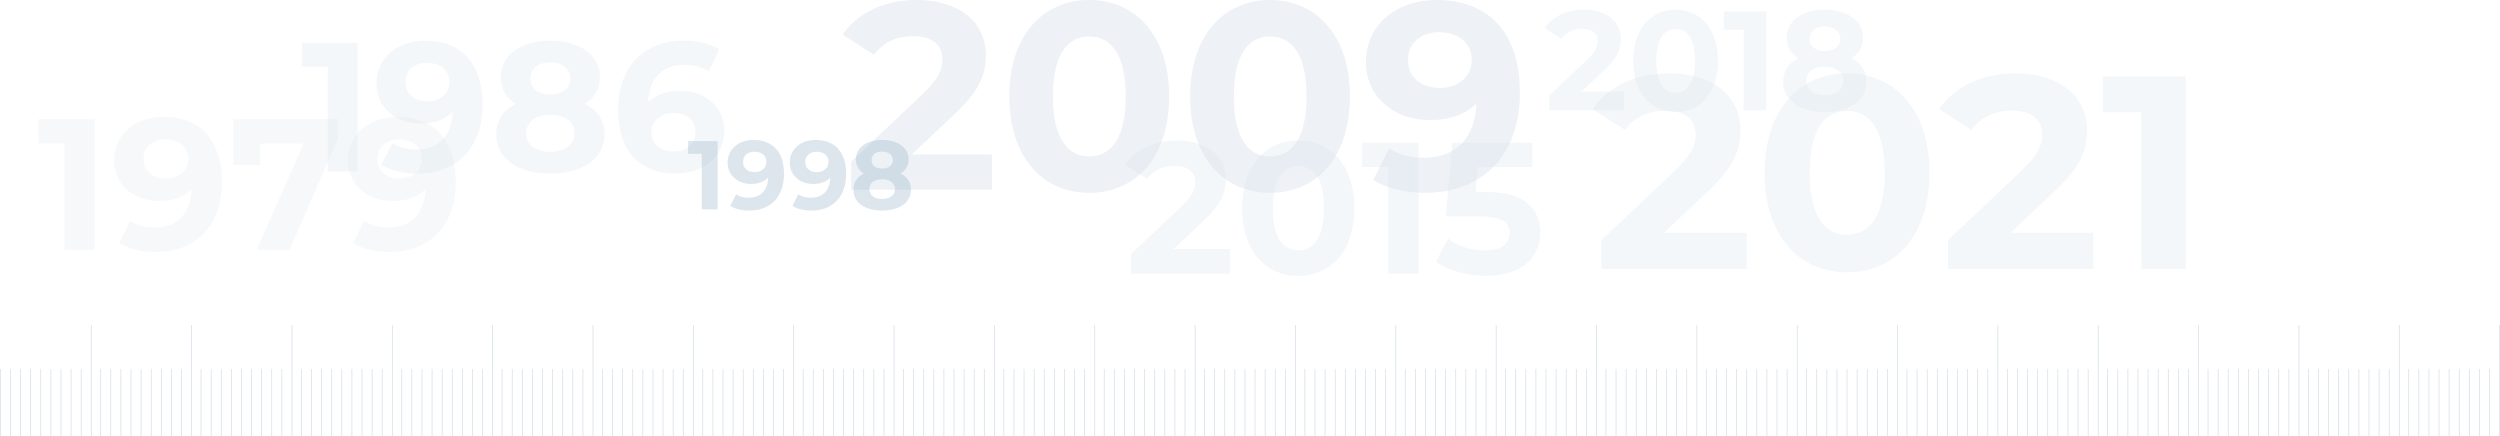 <svg xmlns="http://www.w3.org/2000/svg" id="Livello_2" data-name="Livello 2" viewBox="0 0 1406.27 245.4"><defs><style>      .cls-1 {        fill: none;        stroke: #d2dee8;        stroke-linecap: round;        stroke-linejoin: round;        stroke-width: .4px;      }      .cls-2 {        fill: #789bb9;      }      .cls-2, .cls-3 {        stroke-width: 0px;      }      .cls-3 {        fill: #d2dee8;      }      .cls-4 {        opacity: .13;      }      .cls-5 {        opacity: .2;      }      .cls-6 {        opacity: .25;      }    </style></defs><g id="Livello_1-2" data-name="Livello 1"><g><g class="cls-6"><path class="cls-3" d="M201.12,24.12v72.32h-16.74v-58.89h-14.46v-13.43h31.2Z"></path><path class="cls-3" d="M271.47,58.73c0,25-14.98,38.95-36.88,38.95-7.65,0-14.98-1.76-20.04-4.96l6.2-12.29c3.93,2.69,8.58,3.62,13.54,3.62,11.98,0,19.84-7.13,20.35-21.08-4.24,4.24-10.44,6.51-17.98,6.51-13.95,0-24.9-8.89-24.9-22.52,0-14.77,12.09-24.07,27.38-24.07,20.04,0,32.34,12.5,32.34,35.85ZM252.77,46.12c0-6.2-4.65-10.75-12.6-10.75-7.13,0-12.09,4.13-12.09,10.75s4.86,10.85,12.29,10.85,12.4-4.55,12.4-10.85Z"></path><path class="cls-3" d="M340.07,75.46c0,13.64-12.19,22.21-30.58,22.21s-30.38-8.58-30.38-22.21c0-7.75,4.03-13.53,10.95-17.05-5.37-3.31-8.37-8.37-8.37-14.88,0-12.71,11.36-20.66,27.79-20.66s28,7.96,28,20.66c0,6.51-3.1,11.57-8.47,14.88,7.03,3.51,11.05,9.3,11.05,17.05ZM323.13,74.95c0-6.41-5.27-10.33-13.64-10.33s-13.43,3.93-13.43,10.33,5.17,10.44,13.43,10.44,13.64-4.03,13.64-10.44ZM298.33,44.26c0,5.48,4.34,8.88,11.16,8.88s11.37-3.41,11.37-8.88-4.55-9.09-11.37-9.09-11.16,3.41-11.16,9.09Z"></path><path class="cls-3" d="M407.43,73.6c0,14.77-12.09,24.07-27.38,24.07-19.94,0-32.34-12.5-32.34-35.85,0-25,15.08-38.95,36.88-38.95,7.65,0,15.08,1.76,20.15,4.96l-6.2,12.29c-4.03-2.69-8.68-3.62-13.53-3.62-12.09,0-19.84,7.13-20.35,20.97,4.24-4.24,10.33-6.41,17.87-6.41,13.95,0,24.9,8.89,24.9,22.52ZM391.21,74.43c0-6.61-4.86-10.85-12.29-10.85s-12.5,4.55-12.5,10.85,4.65,10.75,12.71,10.75c7.13,0,12.09-4.13,12.09-10.75Z"></path></g><g class="cls-5"><g><path class="cls-3" d="M53.34,67.02v73.5h-17.01v-59.85h-14.7v-13.65h31.71Z"></path><path class="cls-3" d="M124.84,102.19c0,25.41-15.22,39.58-37.48,39.58-7.77,0-15.22-1.79-20.37-5.04l6.3-12.49c3.99,2.73,8.71,3.67,13.75,3.67,12.18,0,20.16-7.24,20.68-21.42-4.3,4.3-10.6,6.61-18.27,6.61-14.17,0-25.3-9.03-25.3-22.89,0-15.01,12.29-24.46,27.82-24.46,20.37,0,32.86,12.7,32.86,36.43ZM105.84,89.38c0-6.3-4.72-10.92-12.81-10.92-7.24,0-12.28,4.2-12.28,10.92s4.93,11.02,12.49,11.02,12.6-4.62,12.6-11.02Z"></path><path class="cls-3" d="M190.15,67.02v11.02l-27.3,62.47h-18.48l26.35-59.64h-24.36v11.97h-15.12v-25.83h58.9Z"></path><path class="cls-3" d="M256.4,102.19c0,25.41-15.22,39.58-37.48,39.58-7.77,0-15.22-1.79-20.37-5.04l6.3-12.49c3.99,2.73,8.71,3.67,13.75,3.67,12.18,0,20.16-7.24,20.68-21.42-4.3,4.3-10.6,6.61-18.27,6.61-14.17,0-25.3-9.03-25.3-22.89,0-15.01,12.29-24.46,27.82-24.46,20.37,0,32.86,12.7,32.86,36.43ZM237.39,89.38c0-6.3-4.72-10.92-12.81-10.92-7.24,0-12.28,4.2-12.28,10.92s4.93,11.02,12.49,11.02,12.6-4.62,12.6-11.02Z"></path></g></g><g class="cls-6"><path class="cls-3" d="M982.56,130.91v20.41h-81.79v-16.23l41.74-39.42c9.58-9.12,11.29-14.69,11.29-19.94,0-8.5-5.87-13.45-17.31-13.45-9.28,0-17.16,3.56-22.42,10.82l-18.24-11.75c8.35-12.21,23.5-20.1,42.98-20.1,24.12,0,40.2,12.37,40.2,32,0,10.51-2.94,20.1-18.09,34.17l-24.89,23.5h46.54Z"></path><path class="cls-3" d="M992.6,97.21c0-35.71,19.79-55.97,46.38-55.97s46.38,20.25,46.38,55.97-19.63,55.97-46.38,55.97-46.38-20.25-46.38-55.97ZM1060.17,97.21c0-24.58-8.66-34.79-21.18-34.79s-21.03,10.2-21.03,34.79,8.66,34.79,21.03,34.79,21.18-10.2,21.18-34.79Z"></path><path class="cls-3" d="M1177.51,130.91v20.41h-81.79v-16.23l41.74-39.42c9.58-9.12,11.29-14.69,11.29-19.94,0-8.5-5.88-13.45-17.32-13.45-9.28,0-17.16,3.56-22.42,10.82l-18.24-11.75c8.35-12.21,23.5-20.1,42.98-20.1,24.12,0,40.2,12.37,40.2,32,0,10.51-2.94,20.1-18.09,34.17l-24.89,23.5h46.54Z"></path><path class="cls-3" d="M1229.61,43.1v108.22h-25.05V63.19h-21.64v-20.1h46.69Z"></path></g><g class="cls-4"><path class="cls-2" d="M558,86.9v19.78h-79.26v-15.73l40.45-38.21c9.29-8.84,10.94-14.23,10.94-19.33,0-8.24-5.69-13.04-16.78-13.04-8.99,0-16.63,3.45-21.72,10.49l-17.68-11.39c8.09-11.84,22.77-19.48,41.65-19.48,23.37,0,38.95,11.99,38.95,31.01,0,10.19-2.85,19.48-17.53,33.11l-24.12,22.77h45.1Z"></path><path class="cls-2" d="M567.74,54.24c0-34.61,19.18-54.24,44.95-54.24s44.95,19.63,44.95,54.24-19.03,54.24-44.95,54.24-44.95-19.63-44.95-54.24ZM633.21,54.24c0-23.82-8.39-33.71-20.53-33.71s-20.38,9.89-20.38,33.71,8.39,33.71,20.38,33.71,20.53-9.89,20.53-33.71Z"></path><path class="cls-2" d="M669.47,54.24c0-34.61,19.18-54.24,44.95-54.24s44.95,19.63,44.95,54.24-19.03,54.24-44.95,54.24-44.95-19.63-44.95-54.24ZM734.95,54.24c0-23.82-8.39-33.71-20.53-33.71s-20.38,9.89-20.38,33.71,8.39,33.71,20.38,33.71,20.53-9.89,20.53-33.71Z"></path><path class="cls-2" d="M854.96,51.99c0,36.26-21.72,56.48-53.49,56.48-11.09,0-21.72-2.55-29.07-7.19l8.99-17.83c5.69,3.9,12.44,5.24,19.63,5.24,17.38,0,28.77-10.34,29.52-30.56-6.14,6.14-15.13,9.44-26.07,9.44-20.23,0-36.11-12.88-36.11-32.66,0-21.42,17.53-34.91,39.7-34.91,29.07,0,46.9,18.13,46.9,51.99ZM827.84,33.71c0-8.99-6.74-15.58-18.28-15.58-10.34,0-17.53,5.99-17.53,15.58s7.04,15.73,17.83,15.73,17.98-6.59,17.98-15.73Z"></path></g><g class="cls-6"><path class="cls-2" d="M403.64,79.37v38.43h-8.89v-31.29h-7.69v-7.14h16.58Z"></path><path class="cls-2" d="M441.02,97.76c0,13.29-7.96,20.7-19.6,20.7-4.06,0-7.96-.93-10.65-2.64l3.29-6.53c2.09,1.43,4.56,1.92,7.19,1.92,6.37,0,10.54-3.79,10.82-11.2-2.25,2.25-5.54,3.46-9.55,3.46-7.41,0-13.23-4.72-13.23-11.97,0-7.85,6.42-12.79,14.55-12.79,10.65,0,17.18,6.64,17.18,19.05ZM431.09,91.07c0-3.29-2.47-5.71-6.7-5.71-3.79,0-6.42,2.2-6.42,5.71s2.58,5.76,6.53,5.76,6.59-2.42,6.59-5.76Z"></path><path class="cls-2" d="M475.99,97.76c0,13.29-7.96,20.7-19.6,20.7-4.06,0-7.96-.93-10.65-2.64l3.29-6.53c2.09,1.43,4.56,1.92,7.19,1.92,6.37,0,10.54-3.79,10.82-11.2-2.25,2.25-5.54,3.46-9.55,3.46-7.41,0-13.23-4.72-13.23-11.97,0-7.85,6.42-12.79,14.55-12.79,10.65,0,17.18,6.64,17.18,19.05ZM466.06,91.07c0-3.29-2.47-5.71-6.7-5.71-3.79,0-6.42,2.2-6.42,5.71s2.58,5.76,6.53,5.76,6.59-2.42,6.59-5.76Z"></path><path class="cls-2" d="M512.45,106.66c0,7.25-6.48,11.8-16.25,11.8s-16.14-4.56-16.14-11.8c0-4.12,2.14-7.19,5.82-9.06-2.86-1.76-4.45-4.45-4.45-7.91,0-6.75,6.04-10.98,14.77-10.98s14.88,4.23,14.88,10.98c0,3.46-1.65,6.15-4.5,7.91,3.73,1.87,5.88,4.94,5.88,9.06ZM503.44,106.38c0-3.4-2.8-5.49-7.25-5.49s-7.14,2.09-7.14,5.49,2.74,5.54,7.14,5.54,7.25-2.14,7.25-5.54ZM490.27,90.08c0,2.91,2.31,4.72,5.93,4.72s6.04-1.81,6.04-4.72-2.42-4.83-6.04-4.83-5.93,1.81-5.93,4.83Z"></path></g><g class="cls-6"><path class="cls-3" d="M913.53,51.55v10.49h-42.05v-8.35l21.46-20.27c4.93-4.69,5.8-7.55,5.8-10.25,0-4.37-3.02-6.92-8.9-6.92-4.77,0-8.82,1.83-11.53,5.56l-9.38-6.04c4.29-6.28,12.08-10.33,22.1-10.33,12.4,0,20.67,6.36,20.67,16.45,0,5.4-1.51,10.33-9.3,17.57l-12.8,12.08h23.92Z"></path><path class="cls-3" d="M918.7,34.23c0-18.36,10.17-28.77,23.84-28.77s23.85,10.41,23.85,28.77-10.09,28.77-23.85,28.77-23.84-10.41-23.84-28.77ZM953.43,34.23c0-12.64-4.45-17.88-10.89-17.88s-10.81,5.25-10.81,17.88,4.45,17.88,10.81,17.88,10.89-5.25,10.89-17.88Z"></path><path class="cls-3" d="M993.65,6.41v55.64h-12.88V16.74h-11.13V6.41h24Z"></path><path class="cls-3" d="M1049.93,45.91c0,10.49-9.38,17.09-23.53,17.09s-23.37-6.6-23.37-17.09c0-5.96,3.1-10.41,8.42-13.12-4.13-2.54-6.44-6.44-6.44-11.45,0-9.78,8.74-15.9,21.38-15.9s21.54,6.12,21.54,15.9c0,5.01-2.38,8.9-6.52,11.45,5.41,2.7,8.5,7.15,8.5,13.12ZM1036.89,45.51c0-4.93-4.05-7.95-10.49-7.95s-10.33,3.02-10.33,7.95,3.97,8.03,10.33,8.03,10.49-3.1,10.49-8.03ZM1017.82,21.91c0,4.21,3.34,6.83,8.58,6.83s8.74-2.62,8.74-6.83-3.5-7-8.74-7-8.58,2.62-8.58,7Z"></path></g><g class="cls-6"><path class="cls-3" d="M691.89,140.04v13.89h-55.66v-11.05l28.41-26.83c6.52-6.21,7.68-10,7.68-13.57,0-5.79-4-9.15-11.79-9.15-6.31,0-11.68,2.42-15.26,7.37l-12.42-8c5.68-8.31,15.99-13.68,29.25-13.68,16.42,0,27.36,8.42,27.36,21.78,0,7.16-2,13.68-12.31,23.25l-16.94,15.99h31.67Z"></path><path class="cls-3" d="M698.73,117.1c0-24.31,13.47-38.09,31.57-38.09s31.57,13.78,31.57,38.09-13.36,38.09-31.57,38.09-31.57-13.78-31.57-38.09ZM744.71,117.1c0-16.73-5.89-23.67-14.42-23.67s-14.31,6.94-14.31,23.67,5.89,23.68,14.31,23.68,14.42-6.94,14.42-23.68Z"></path><path class="cls-3" d="M797.96,80.27v73.66h-17.05v-59.98h-14.73v-13.68h31.78Z"></path><path class="cls-3" d="M866.46,130.78c0,13.05-9.58,24.41-30.62,24.41-10.21,0-20.94-2.84-28.1-7.89l6.73-13.05c5.58,4.21,13.26,6.63,20.94,6.63,8.52,0,13.78-3.58,13.78-9.58s-3.79-9.58-17.15-9.58h-18.83l3.79-41.46h44.93v13.68h-30.73l-1.16,13.99h6c21.78,0,30.41,9.79,30.41,22.83Z"></path></g><g><line class="cls-1" x1="51.34" y1="183" x2="51.34" y2="245.16"></line><line class="cls-1" x1="107.79" y1="183" x2="107.79" y2="245.16"></line><line class="cls-1" x1="164.24" y1="183" x2="164.24" y2="245.16"></line><line class="cls-1" x1="220.68" y1="183" x2="220.68" y2="245.16"></line><line class="cls-1" x1="277.13" y1="183" x2="277.13" y2="245.16"></line><line class="cls-1" x1="333.58" y1="183" x2="333.58" y2="245.16"></line><line class="cls-1" x1="390.02" y1="183" x2="390.02" y2="245.16"></line><line class="cls-1" x1="446.47" y1="183" x2="446.47" y2="245.16"></line><line class="cls-1" x1="502.92" y1="183" x2="502.92" y2="245.16"></line><line class="cls-1" x1="559.36" y1="183" x2="559.36" y2="245.16"></line><line class="cls-1" x1="615.81" y1="183" x2="615.81" y2="245.16"></line><line class="cls-1" x1="672.26" y1="183" x2="672.26" y2="245.16"></line><line class="cls-1" x1="728.71" y1="183" x2="728.71" y2="245.16"></line><line class="cls-1" x1="785.15" y1="183" x2="785.15" y2="245.16"></line><line class="cls-1" x1="841.6" y1="183" x2="841.6" y2="245.16"></line><line class="cls-1" x1="898.05" y1="183" x2="898.05" y2="245.16"></line><line class="cls-1" x1="954.49" y1="183" x2="954.49" y2="245.16"></line><line class="cls-1" x1="1010.94" y1="183" x2="1010.94" y2="245.16"></line><line class="cls-1" x1="1067.39" y1="183" x2="1067.39" y2="245.16"></line><line class="cls-1" x1="1123.83" y1="183" x2="1123.83" y2="245.16"></line><line class="cls-1" x1="1180.28" y1="183" x2="1180.28" y2="245.16"></line><line class="cls-1" x1="1236.73" y1="183" x2="1236.73" y2="245.16"></line><line class="cls-1" x1="1293.17" y1="183" x2="1293.17" y2="245.16"></line><line class="cls-1" x1="1349.62" y1="183" x2="1349.62" y2="245.16"></line><g><line class="cls-1" x1=".2" y1="207.69" x2=".2" y2="245.2"></line><line class="cls-1" x1="5.88" y1="207.69" x2="5.88" y2="245.2"></line><line class="cls-1" x1="11.57" y1="207.69" x2="11.57" y2="245.2"></line><line class="cls-1" x1="17.25" y1="207.69" x2="17.25" y2="245.2"></line><line class="cls-1" x1="22.93" y1="207.69" x2="22.93" y2="245.2"></line><line class="cls-1" x1="28.61" y1="207.69" x2="28.61" y2="245.2"></line><line class="cls-1" x1="34.3" y1="207.69" x2="34.3" y2="245.2"></line><line class="cls-1" x1="39.98" y1="207.69" x2="39.98" y2="245.2"></line><line class="cls-1" x1="45.66" y1="207.69" x2="45.66" y2="245.2"></line><line class="cls-1" x1="56.65" y1="207.69" x2="56.65" y2="245.2"></line><line class="cls-1" x1="62.33" y1="207.69" x2="62.33" y2="245.2"></line><line class="cls-1" x1="68.01" y1="207.69" x2="68.01" y2="245.2"></line><line class="cls-1" x1="73.69" y1="207.69" x2="73.69" y2="245.2"></line><line class="cls-1" x1="79.38" y1="207.69" x2="79.38" y2="245.2"></line><line class="cls-1" x1="85.06" y1="207.69" x2="85.06" y2="245.2"></line><line class="cls-1" x1="90.74" y1="207.69" x2="90.74" y2="245.2"></line><line class="cls-1" x1="96.43" y1="207.69" x2="96.43" y2="245.2"></line><line class="cls-1" x1="102.11" y1="207.69" x2="102.11" y2="245.2"></line><line class="cls-1" x1="113.09" y1="207.69" x2="113.09" y2="245.2"></line><line class="cls-1" x1="118.78" y1="207.69" x2="118.78" y2="245.2"></line><line class="cls-1" x1="124.46" y1="207.69" x2="124.46" y2="245.2"></line><line class="cls-1" x1="130.14" y1="207.69" x2="130.14" y2="245.2"></line><line class="cls-1" x1="135.82" y1="207.69" x2="135.82" y2="245.2"></line><line class="cls-1" x1="141.51" y1="207.69" x2="141.51" y2="245.2"></line><line class="cls-1" x1="147.19" y1="207.69" x2="147.19" y2="245.2"></line><line class="cls-1" x1="152.87" y1="207.69" x2="152.87" y2="245.2"></line><line class="cls-1" x1="158.55" y1="207.69" x2="158.55" y2="245.2"></line><line class="cls-1" x1="169.54" y1="207.69" x2="169.54" y2="245.2"></line><line class="cls-1" x1="175.22" y1="207.69" x2="175.22" y2="245.2"></line><line class="cls-1" x1="180.91" y1="207.69" x2="180.91" y2="245.2"></line><line class="cls-1" x1="186.59" y1="207.69" x2="186.59" y2="245.2"></line><line class="cls-1" x1="192.27" y1="207.69" x2="192.27" y2="245.2"></line><line class="cls-1" x1="197.95" y1="207.69" x2="197.95" y2="245.2"></line><line class="cls-1" x1="203.64" y1="207.69" x2="203.64" y2="245.2"></line><line class="cls-1" x1="209.32" y1="207.69" x2="209.32" y2="245.2"></line><line class="cls-1" x1="215" y1="207.69" x2="215" y2="245.2"></line><line class="cls-1" x1="225.99" y1="207.69" x2="225.99" y2="245.2"></line><line class="cls-1" x1="231.67" y1="207.69" x2="231.67" y2="245.2"></line><line class="cls-1" x1="237.35" y1="207.69" x2="237.35" y2="245.2"></line><line class="cls-1" x1="243.04" y1="207.69" x2="243.04" y2="245.2"></line><line class="cls-1" x1="248.72" y1="207.69" x2="248.72" y2="245.2"></line><line class="cls-1" x1="254.4" y1="207.69" x2="254.4" y2="245.2"></line><line class="cls-1" x1="260.08" y1="207.69" x2="260.08" y2="245.2"></line><line class="cls-1" x1="265.77" y1="207.69" x2="265.77" y2="245.2"></line><line class="cls-1" x1="271.45" y1="207.69" x2="271.45" y2="245.2"></line><line class="cls-1" x1="282.43" y1="207.69" x2="282.43" y2="245.2"></line><line class="cls-1" x1="288.12" y1="207.69" x2="288.12" y2="245.2"></line><line class="cls-1" x1="293.8" y1="207.69" x2="293.8" y2="245.2"></line><line class="cls-1" x1="299.48" y1="207.69" x2="299.48" y2="245.2"></line><line class="cls-1" x1="305.16" y1="207.69" x2="305.16" y2="245.2"></line><line class="cls-1" x1="310.85" y1="207.69" x2="310.85" y2="245.2"></line><line class="cls-1" x1="316.53" y1="207.69" x2="316.53" y2="245.2"></line><line class="cls-1" x1="322.21" y1="207.69" x2="322.21" y2="245.2"></line><line class="cls-1" x1="327.9" y1="207.69" x2="327.9" y2="245.2"></line><line class="cls-1" x1="338.88" y1="207.69" x2="338.88" y2="245.2"></line><line class="cls-1" x1="344.56" y1="207.69" x2="344.56" y2="245.2"></line><line class="cls-1" x1="350.25" y1="207.69" x2="350.25" y2="245.2"></line><line class="cls-1" x1="355.93" y1="207.69" x2="355.93" y2="245.2"></line><line class="cls-1" x1="361.61" y1="207.69" x2="361.61" y2="245.2"></line><line class="cls-1" x1="367.29" y1="207.69" x2="367.29" y2="245.2"></line><line class="cls-1" x1="372.98" y1="207.69" x2="372.98" y2="245.2"></line><line class="cls-1" x1="378.66" y1="207.69" x2="378.66" y2="245.2"></line><line class="cls-1" x1="384.34" y1="207.69" x2="384.34" y2="245.2"></line><line class="cls-1" x1="395.33" y1="207.69" x2="395.33" y2="245.2"></line><line class="cls-1" x1="401.01" y1="207.69" x2="401.01" y2="245.2"></line><line class="cls-1" x1="406.69" y1="207.69" x2="406.69" y2="245.2"></line><line class="cls-1" x1="412.38" y1="207.69" x2="412.38" y2="245.2"></line><line class="cls-1" x1="418.06" y1="207.69" x2="418.06" y2="245.2"></line><line class="cls-1" x1="423.74" y1="207.69" x2="423.74" y2="245.2"></line><line class="cls-1" x1="429.42" y1="207.69" x2="429.42" y2="245.2"></line><line class="cls-1" x1="435.11" y1="207.69" x2="435.11" y2="245.2"></line><line class="cls-1" x1="440.79" y1="207.69" x2="440.79" y2="245.2"></line><line class="cls-1" x1="451.77" y1="207.69" x2="451.77" y2="245.2"></line><line class="cls-1" x1="457.46" y1="207.69" x2="457.46" y2="245.2"></line><line class="cls-1" x1="463.14" y1="207.69" x2="463.14" y2="245.2"></line><line class="cls-1" x1="468.82" y1="207.69" x2="468.82" y2="245.2"></line><line class="cls-1" x1="474.51" y1="207.69" x2="474.51" y2="245.2"></line><line class="cls-1" x1="480.19" y1="207.69" x2="480.19" y2="245.2"></line><line class="cls-1" x1="485.87" y1="207.69" x2="485.87" y2="245.2"></line><line class="cls-1" x1="491.55" y1="207.69" x2="491.55" y2="245.2"></line><line class="cls-1" x1="497.24" y1="207.69" x2="497.24" y2="245.2"></line><line class="cls-1" x1="508.22" y1="207.69" x2="508.22" y2="245.2"></line><line class="cls-1" x1="513.9" y1="207.69" x2="513.9" y2="245.2"></line><line class="cls-1" x1="519.59" y1="207.69" x2="519.59" y2="245.2"></line><line class="cls-1" x1="525.27" y1="207.69" x2="525.27" y2="245.2"></line><line class="cls-1" x1="530.95" y1="207.69" x2="530.95" y2="245.2"></line><line class="cls-1" x1="536.63" y1="207.69" x2="536.63" y2="245.2"></line><line class="cls-1" x1="542.32" y1="207.69" x2="542.32" y2="245.2"></line><line class="cls-1" x1="548" y1="207.69" x2="548" y2="245.2"></line><line class="cls-1" x1="553.68" y1="207.69" x2="553.68" y2="245.2"></line><line class="cls-1" x1="564.67" y1="207.69" x2="564.67" y2="245.2"></line><line class="cls-1" x1="570.35" y1="207.69" x2="570.35" y2="245.2"></line><line class="cls-1" x1="576.03" y1="207.69" x2="576.03" y2="245.2"></line><line class="cls-1" x1="581.72" y1="207.69" x2="581.72" y2="245.2"></line><line class="cls-1" x1="587.4" y1="207.69" x2="587.4" y2="245.2"></line><line class="cls-1" x1="593.08" y1="207.69" x2="593.08" y2="245.2"></line><line class="cls-1" x1="598.76" y1="207.69" x2="598.76" y2="245.2"></line><line class="cls-1" x1="604.45" y1="207.69" x2="604.45" y2="245.2"></line><line class="cls-1" x1="610.13" y1="207.69" x2="610.13" y2="245.2"></line><line class="cls-1" x1="621.12" y1="207.69" x2="621.12" y2="245.2"></line><line class="cls-1" x1="626.8" y1="207.69" x2="626.8" y2="245.2"></line><line class="cls-1" x1="632.48" y1="207.69" x2="632.48" y2="245.2"></line><line class="cls-1" x1="638.16" y1="207.69" x2="638.16" y2="245.2"></line><line class="cls-1" x1="643.85" y1="207.69" x2="643.85" y2="245.2"></line><line class="cls-1" x1="649.53" y1="207.69" x2="649.53" y2="245.2"></line><line class="cls-1" x1="655.21" y1="207.69" x2="655.21" y2="245.2"></line><line class="cls-1" x1="660.89" y1="207.69" x2="660.89" y2="245.2"></line><line class="cls-1" x1="666.58" y1="207.69" x2="666.58" y2="245.2"></line><line class="cls-1" x1="677.56" y1="207.69" x2="677.56" y2="245.2"></line><line class="cls-1" x1="683.24" y1="207.69" x2="683.24" y2="245.2"></line><line class="cls-1" x1="688.93" y1="207.69" x2="688.93" y2="245.2"></line><line class="cls-1" x1="694.61" y1="207.69" x2="694.61" y2="245.2"></line><line class="cls-1" x1="700.29" y1="207.69" x2="700.29" y2="245.2"></line><line class="cls-1" x1="705.98" y1="207.69" x2="705.98" y2="245.2"></line><line class="cls-1" x1="711.66" y1="207.69" x2="711.66" y2="245.2"></line><line class="cls-1" x1="717.34" y1="207.69" x2="717.34" y2="245.2"></line><line class="cls-1" x1="723.02" y1="207.69" x2="723.02" y2="245.2"></line><line class="cls-1" x1="734.01" y1="207.69" x2="734.01" y2="245.2"></line><line class="cls-1" x1="739.69" y1="207.69" x2="739.69" y2="245.2"></line><line class="cls-1" x1="745.37" y1="207.69" x2="745.37" y2="245.2"></line><line class="cls-1" x1="751.06" y1="207.69" x2="751.06" y2="245.2"></line><line class="cls-1" x1="756.74" y1="207.69" x2="756.74" y2="245.2"></line><line class="cls-1" x1="762.42" y1="207.69" x2="762.42" y2="245.2"></line><line class="cls-1" x1="768.1" y1="207.69" x2="768.1" y2="245.2"></line><line class="cls-1" x1="773.79" y1="207.69" x2="773.79" y2="245.2"></line><line class="cls-1" x1="779.47" y1="207.69" x2="779.47" y2="245.2"></line><line class="cls-1" x1="790.46" y1="207.69" x2="790.46" y2="245.2"></line><line class="cls-1" x1="796.14" y1="207.69" x2="796.14" y2="245.2"></line><line class="cls-1" x1="801.82" y1="207.69" x2="801.82" y2="245.2"></line><line class="cls-1" x1="807.5" y1="207.69" x2="807.5" y2="245.2"></line><line class="cls-1" x1="813.19" y1="207.69" x2="813.19" y2="245.2"></line><line class="cls-1" x1="818.87" y1="207.69" x2="818.87" y2="245.2"></line><line class="cls-1" x1="824.55" y1="207.69" x2="824.55" y2="245.2"></line><line class="cls-1" x1="830.23" y1="207.69" x2="830.23" y2="245.2"></line><line class="cls-1" x1="835.92" y1="207.69" x2="835.92" y2="245.2"></line><line class="cls-1" x1="846.9" y1="207.69" x2="846.9" y2="245.2"></line><line class="cls-1" x1="852.59" y1="207.69" x2="852.59" y2="245.2"></line><line class="cls-1" x1="858.27" y1="207.69" x2="858.27" y2="245.2"></line><line class="cls-1" x1="863.95" y1="207.69" x2="863.95" y2="245.2"></line><line class="cls-1" x1="869.63" y1="207.69" x2="869.63" y2="245.2"></line><line class="cls-1" x1="875.32" y1="207.69" x2="875.32" y2="245.2"></line><line class="cls-1" x1="881" y1="207.69" x2="881" y2="245.2"></line><line class="cls-1" x1="886.68" y1="207.69" x2="886.68" y2="245.2"></line><line class="cls-1" x1="892.36" y1="207.69" x2="892.36" y2="245.2"></line><line class="cls-1" x1="903.35" y1="207.69" x2="903.35" y2="245.2"></line><line class="cls-1" x1="909.03" y1="207.69" x2="909.03" y2="245.2"></line><line class="cls-1" x1="914.71" y1="207.69" x2="914.71" y2="245.2"></line><line class="cls-1" x1="920.4" y1="207.69" x2="920.4" y2="245.2"></line><line class="cls-1" x1="926.08" y1="207.69" x2="926.08" y2="245.2"></line><line class="cls-1" x1="931.76" y1="207.69" x2="931.76" y2="245.2"></line><line class="cls-1" x1="937.45" y1="207.69" x2="937.45" y2="245.2"></line><line class="cls-1" x1="943.13" y1="207.69" x2="943.13" y2="245.2"></line><line class="cls-1" x1="948.81" y1="207.69" x2="948.81" y2="245.2"></line><line class="cls-1" x1="959.8" y1="207.69" x2="959.8" y2="245.2"></line><line class="cls-1" x1="965.48" y1="207.69" x2="965.48" y2="245.2"></line><line class="cls-1" x1="971.16" y1="207.69" x2="971.16" y2="245.2"></line><line class="cls-1" x1="976.84" y1="207.69" x2="976.84" y2="245.2"></line><line class="cls-1" x1="982.53" y1="207.69" x2="982.53" y2="245.2"></line><line class="cls-1" x1="988.21" y1="207.69" x2="988.21" y2="245.2"></line><line class="cls-1" x1="993.89" y1="207.69" x2="993.89" y2="245.2"></line><line class="cls-1" x1="999.57" y1="207.69" x2="999.57" y2="245.2"></line><line class="cls-1" x1="1005.26" y1="207.69" x2="1005.26" y2="245.2"></line><line class="cls-1" x1="1016.24" y1="207.69" x2="1016.24" y2="245.2"></line><line class="cls-1" x1="1021.93" y1="207.69" x2="1021.93" y2="245.2"></line><line class="cls-1" x1="1027.61" y1="207.69" x2="1027.61" y2="245.2"></line><line class="cls-1" x1="1033.29" y1="207.69" x2="1033.29" y2="245.2"></line><line class="cls-1" x1="1038.97" y1="207.69" x2="1038.97" y2="245.2"></line><line class="cls-1" x1="1044.66" y1="207.69" x2="1044.66" y2="245.2"></line><line class="cls-1" x1="1050.34" y1="207.69" x2="1050.34" y2="245.2"></line><line class="cls-1" x1="1056.02" y1="207.69" x2="1056.02" y2="245.2"></line><line class="cls-1" x1="1061.7" y1="207.69" x2="1061.7" y2="245.2"></line><line class="cls-1" x1="1072.69" y1="207.69" x2="1072.69" y2="245.2"></line><line class="cls-1" x1="1078.37" y1="207.69" x2="1078.37" y2="245.2"></line><line class="cls-1" x1="1084.06" y1="207.69" x2="1084.06" y2="245.2"></line><line class="cls-1" x1="1089.74" y1="207.69" x2="1089.74" y2="245.2"></line><line class="cls-1" x1="1095.42" y1="207.69" x2="1095.42" y2="245.2"></line><line class="cls-1" x1="1101.1" y1="207.69" x2="1101.1" y2="245.2"></line><line class="cls-1" x1="1106.79" y1="207.69" x2="1106.79" y2="245.2"></line><line class="cls-1" x1="1112.47" y1="207.69" x2="1112.47" y2="245.2"></line><line class="cls-1" x1="1118.15" y1="207.69" x2="1118.15" y2="245.2"></line><line class="cls-1" x1="1129.14" y1="207.69" x2="1129.14" y2="245.2"></line><line class="cls-1" x1="1134.82" y1="207.69" x2="1134.82" y2="245.2"></line><line class="cls-1" x1="1140.5" y1="207.69" x2="1140.5" y2="245.2"></line><line class="cls-1" x1="1146.18" y1="207.69" x2="1146.18" y2="245.2"></line><line class="cls-1" x1="1151.87" y1="207.69" x2="1151.87" y2="245.2"></line><line class="cls-1" x1="1157.55" y1="207.69" x2="1157.55" y2="245.2"></line><line class="cls-1" x1="1163.23" y1="207.69" x2="1163.23" y2="245.2"></line><line class="cls-1" x1="1168.91" y1="207.69" x2="1168.91" y2="245.2"></line><line class="cls-1" x1="1174.6" y1="207.69" x2="1174.6" y2="245.2"></line><line class="cls-1" x1="1185.58" y1="207.69" x2="1185.58" y2="245.2"></line><line class="cls-1" x1="1191.27" y1="207.69" x2="1191.27" y2="245.2"></line><line class="cls-1" x1="1196.95" y1="207.69" x2="1196.95" y2="245.2"></line><line class="cls-1" x1="1202.63" y1="207.69" x2="1202.63" y2="245.2"></line><line class="cls-1" x1="1208.31" y1="207.69" x2="1208.31" y2="245.2"></line><line class="cls-1" x1="1214" y1="207.69" x2="1214" y2="245.2"></line><line class="cls-1" x1="1219.68" y1="207.69" x2="1219.68" y2="245.2"></line><line class="cls-1" x1="1225.36" y1="207.69" x2="1225.36" y2="245.2"></line><line class="cls-1" x1="1231.04" y1="207.69" x2="1231.04" y2="245.2"></line><line class="cls-1" x1="1242.03" y1="207.69" x2="1242.03" y2="245.2"></line><line class="cls-1" x1="1247.71" y1="207.69" x2="1247.71" y2="245.2"></line><line class="cls-1" x1="1253.4" y1="207.69" x2="1253.4" y2="245.2"></line><line class="cls-1" x1="1259.08" y1="207.69" x2="1259.08" y2="245.2"></line><line class="cls-1" x1="1264.76" y1="207.69" x2="1264.76" y2="245.2"></line><line class="cls-1" x1="1270.44" y1="207.69" x2="1270.44" y2="245.2"></line><line class="cls-1" x1="1276.13" y1="207.69" x2="1276.13" y2="245.2"></line><line class="cls-1" x1="1281.81" y1="207.69" x2="1281.81" y2="245.2"></line><line class="cls-1" x1="1287.49" y1="207.69" x2="1287.49" y2="245.2"></line><line class="cls-1" x1="1298.48" y1="207.69" x2="1298.48" y2="245.2"></line><line class="cls-1" x1="1304.16" y1="207.69" x2="1304.16" y2="245.2"></line><line class="cls-1" x1="1309.84" y1="207.69" x2="1309.84" y2="245.2"></line><line class="cls-1" x1="1315.53" y1="207.69" x2="1315.53" y2="245.2"></line><line class="cls-1" x1="1321.21" y1="207.69" x2="1321.21" y2="245.2"></line><line class="cls-1" x1="1326.89" y1="207.69" x2="1326.89" y2="245.2"></line><line class="cls-1" x1="1332.57" y1="207.69" x2="1332.57" y2="245.2"></line><line class="cls-1" x1="1338.26" y1="207.69" x2="1338.26" y2="245.2"></line><line class="cls-1" x1="1343.94" y1="207.69" x2="1343.94" y2="245.2"></line><line class="cls-1" x1="1354.92" y1="207.69" x2="1354.92" y2="245.2"></line><line class="cls-1" x1="1360.61" y1="207.69" x2="1360.61" y2="245.2"></line><line class="cls-1" x1="1366.29" y1="207.69" x2="1366.29" y2="245.2"></line><line class="cls-1" x1="1371.97" y1="207.69" x2="1371.97" y2="245.2"></line><line class="cls-1" x1="1377.65" y1="207.69" x2="1377.65" y2="245.2"></line><line class="cls-1" x1="1383.34" y1="207.69" x2="1383.34" y2="245.2"></line><line class="cls-1" x1="1389.02" y1="207.69" x2="1389.02" y2="245.2"></line><line class="cls-1" x1="1394.7" y1="207.69" x2="1394.7" y2="245.2"></line><line class="cls-1" x1="1400.38" y1="207.69" x2="1400.38" y2="245.2"></line></g><line class="cls-1" x1="1406.07" y1="183" x2="1406.07" y2="245.16"></line></g></g></g></svg>